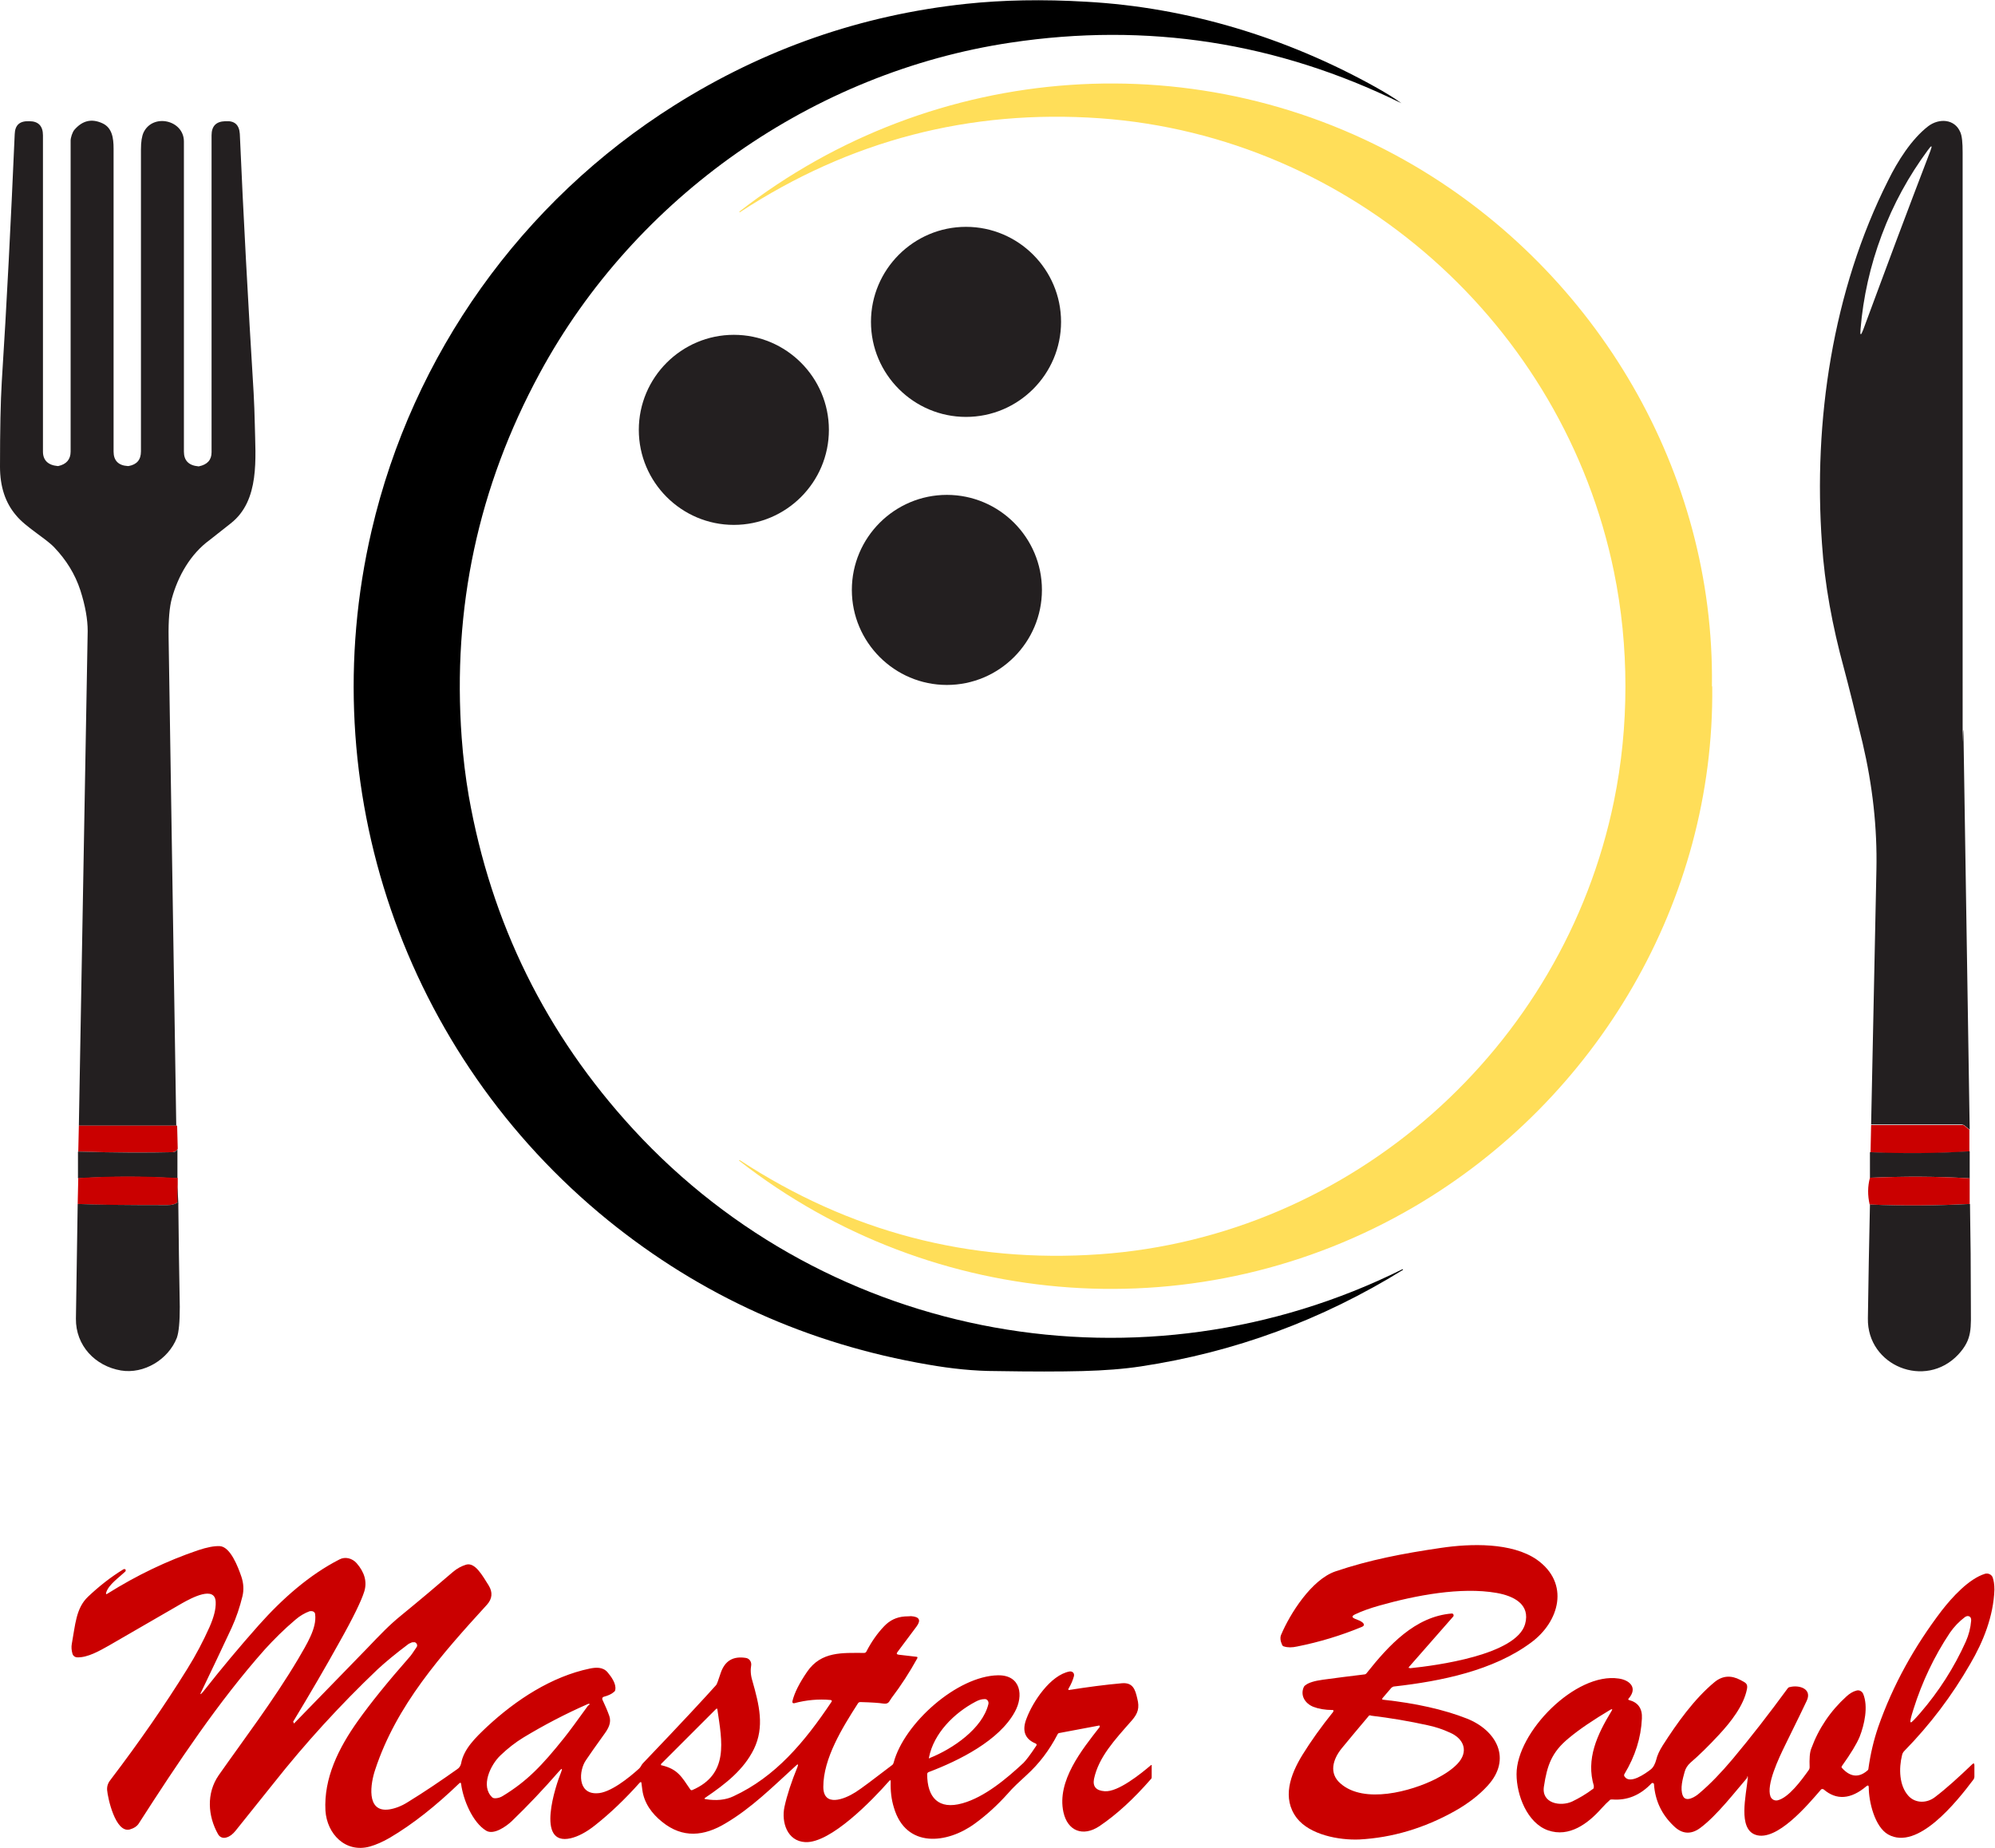 <?xml version="1.0" encoding="UTF-8"?>
<svg id="Layer_1" xmlns="http://www.w3.org/2000/svg" version="1.1" viewBox="0 0 678 628.2">
  <!-- Generator: Adobe Illustrator 29.0.1, SVG Export Plug-In . SVG Version: 2.1.0 Build 192)  -->
  <defs>
    <style>
      .st0 {
        fill: none;
      }

      .st1 {
        fill: #ffde59;
      }

      .st2 {
        fill: #231f20;
      }

      .st3 {
        fill: #ca0000;
      }
    </style>
  </defs>
  <g>
    <path class="st0" d="M60.2,382.6H26.8"/>
    <path class="st0" d="M60.3,390.4c-.4.8-.9,1.1-1.7,1.2-8.2.2-18.9.2-32.1-.2"/>
    <path class="st0" d="M60.4,400.5c-11.3-.7-22.6-.7-33.9,0"/>
    <path class="st0" d="M60.3,402.6v6"/>
    <path class="st0" d="M60.3,408.6c-.8.7-2,1-3.6,1-13.8,0-23.9,0-30.4-.4"/>
    <path class="st0" d="M60.6,409.2c-.1,0-.2-.2-.3-.6"/>
    <path class="st0" d="M669.3,383.9l-1.7-1.4c-.3-.2-.6-.3-.9-.3h-30.8"/>
    <path class="st0" d="M669.4,391.4c-11.2.7-22.4.8-33.7.3"/>
    <path class="st0" d="M669.4,400.5c-11.3-.7-22.6-.7-33.9-.2"/>
    <path class="st0" d="M669.5,409.2c-11.4.6-22.8.7-34.1.2"/>
  </g>
  <path d="M476.1,35c-42-20.6-86.2-27.5-132.7-20.5-66.8,10-127.5,52.3-160,112.4-20.9,38.6-29.7,79.8-26.5,123.8.5,6.8,1.3,13.4,2.4,19.8,7.6,43.2,26.2,81,55.9,113.3,66.7,72.5,173.5,91.3,261.4,47.6,0,0,.1,0,.2,0,0,0,0,.1,0,.2-27.6,17.1-57.3,28-89,32.8-5.9.9-12.5,1.4-19.9,1.6-7.6.2-17.4.2-29.3,0-7.5,0-15.2-.8-23.2-2.2-40.8-7-77.1-23.4-108.7-49-69.5-56.4-100.7-147.4-80.4-234.5,13.9-59.8,51-111.8,102.9-144.5,30.5-19.2,63.5-30.7,99.2-34.5,12.3-1.3,25.9-1.6,40.9-.7,34.2,1.9,67.8,12.1,98,28.9,3.4,1.9,6.4,3.7,9,5.6,0,0,0,0,0,0,0,0,0,0,0,0Z"/>
  <path class="st1" d="M581.9,233.4h0c.8,72.7-39.1,140.3-101.2,176.7-72.5,42.5-163.4,36-229.5-15.6,0,0,0-.1,0-.2,0,0,.2,0,.2,0,37.3,24.4,78.1,35.1,122.3,32,85.6-6,157.6-70,174.8-154,2.6-12.7,3.9-25.7,3.9-39,0-13.3-1.3-26.3-3.9-39-17.2-84-89.1-148-174.7-154.1-44.2-3.1-85,7.5-122.3,31.9,0,.1-.1.1-.2,0,0,0,0-.1,0-.2,66.1-51.5,157.1-58.1,229.5-15.5,62,36.5,101.9,104.1,101,176.6v.2Z"/>
  <path class="st2" d="M60.2,382.6H26.8c1-55.9,2-111.9,3-168.1,0-4-.8-8.6-2.5-13.9-1.8-5.5-4.8-10.3-8.9-14.6-3.1-3.2-9.6-6.8-12.9-10.8C1.8,170.9,0,165.4,0,158.6c0-12.5.2-22.1.6-28.8,1.7-26.4,3.1-54.5,4.4-84.2.1-3.1,1.7-4.5,4.8-4.4,0,0,.1,0,.2,0,3,0,4.6,1.6,4.6,4.8v107.5c0,2.9,1.7,4.6,5,4.9,0,0,.1,0,.2,0,2.8-.6,4.2-2.3,4.2-4.9,0-55.8,0-91,0-105.7,0-1,.6-2.9,1.3-3.7,2.7-3.1,5.8-3.9,9.5-2.2,3.3,1.5,3.8,5,3.8,8.6,0,41.9,0,76.2,0,103,0,3,1.6,4.7,4.8,4.9,0,0,.1,0,.3,0,2.8-.5,4.2-2.1,4.2-5,0-32.6,0-66.8,0-102.5,0-2.7.3-4.6.9-5.9,3.2-6.6,13.7-4.2,13.7,3.1,0,26.4,0,61.5,0,105.4,0,3,1.6,4.7,4.9,5,0,0,.1,0,.2,0,2.9-.6,4.3-2.2,4.3-4.8V46c0-3.1,1.5-4.7,4.6-4.8h.2c3-.2,4.6,1.2,4.8,4.3,1.2,27.7,2.8,57.1,4.7,88.1.2,3.4.3,7,.4,10.8.2,11.2,1.8,25.7-8.2,33.5-3.9,3.1-6.3,5-7.1,5.6-6.6,4.8-10.8,12.3-12.9,19.9-.8,2.9-1.2,7.3-1.1,13.3.9,55.4,1.7,110.7,2.6,165.9Z"/>
  <path class="st2" d="M669.3,383.9l-1.7-1.4c-.3-.2-.6-.3-.9-.3h-30.8c.6-28.5,1.2-57.5,1.8-86.6.3-14.3-1.3-28.6-4.7-43.1-2.7-11.2-4.8-19.6-6.3-25.2-4-14.6-6.6-28.8-7.5-42.5-3-41.6,3.6-86,22.5-123.5,3.2-6.5,7.9-14,13.6-18.4,3.7-2.8,9-2.5,10.9,2,.6,1.3.8,3.6.8,6.9,0,55.9,0,111.8,0,167.8s0,20.3.3,30.5c.7,44.6,1.4,89.2,2.1,133.8ZM639.5,79.9c-3.9,10.4-6.3,21.1-7.2,32-.2,2.2.1,2.3.9.2,3.6-9.6,7.3-19.8,11.3-30.4,4-10.6,7.8-20.7,11.5-30.3.8-2.1.5-2.2-.8-.4-6.5,8.8-11.8,18.4-15.7,28.9Z"/>
  <path class="st2" d="M360.6,109.4c0,17.8-14.5,32.3-32.3,32.3s-32.3-14.5-32.3-32.3,14.5-32.3,32.3-32.3h0c17.8,0,32.3,14.5,32.3,32.3h0Z"/>
  <path class="st2" d="M281.7,146.1c0,17.8-14.5,32.3-32.3,32.3h0c-17.8,0-32.3-14.5-32.3-32.3h0c0-17.8,14.5-32.3,32.3-32.3h0c17.8,0,32.3,14.5,32.3,32.3h0Z"/>
  <path class="st2" d="M354.1,200.5c0,17.8-14.5,32.3-32.3,32.3s-32.3-14.5-32.3-32.3,14.5-32.3,32.3-32.3h0c17.8,0,32.3,14.5,32.3,32.3h0Z"/>
  <path class="st3" d="M669.3,383.9v7.5c-11.1.7-22.3.8-33.6.3l.2-9.3h30.8c.3-.1.6,0,.9.2l1.7,1.4Z"/>
  <path class="st3" d="M60.2,382.6l.2,7.8c-.4.8-.9,1.1-1.7,1.2-8.2.2-18.9.2-32.1-.2l.2-8.8h33.3Z"/>
  <path class="st2" d="M60.3,390.4v10.1c-11.3-.7-22.6-.7-33.8,0v-9.1c13.2.4,23.9.4,32.2.2.8,0,1.3-.4,1.7-1.2Z"/>
  <path class="st2" d="M669.4,391.4v9.1c-11.2-.7-22.5-.7-33.9-.2v-8.7c11.4.5,22.7.4,33.9-.3Z"/>
  <path class="st3" d="M60.4,400.5v2.1c-.1,0,0,6,0,6-.8.7-2,1-3.6,1-13.8,0-23.9,0-30.4-.4l.2-8.8c11.3-.7,22.6-.7,33.9,0Z"/>
  <path class="st3" d="M669.4,400.5v8.7c-11.3.6-22.7.7-34,.2-.7-3.1-.7-6.2.1-9.1,11.3-.5,22.6-.5,33.9.2Z"/>
  <path d="M60.3,402.6l.3,6.6c-.1,0-.2-.2-.3-.6v-6Z"/>
  <path class="st2" d="M60.6,409.2c.1,11.7.3,23.3.5,35,0,5-.3,8.5-1,10.5-2.9,7.4-11.2,12.4-19,11.1-8.8-1.5-15.4-8.5-15.3-17.6.2-13.5.4-26.5.6-39,6.5.3,16.6.4,30.4.4,1.6,0,2.8-.3,3.6-1,0,.4.2.6.3.6Z"/>
  <path class="st2" d="M669.5,409.2c.2,11,.3,22.4.3,34.2,0,8.1.6,11.7-4.3,17-11.2,11.9-31,3.8-30.7-12.3.2-13,.4-25.9.7-38.7,11.3.5,22.7.4,34.1-.2Z"/>
  <path class="st3" d="M479.2,567c8.8-.9,36.1-4.5,39.1-15,1.9-6.8-4-9.6-9.7-10.6-12.1-2.1-27.4.8-39.8,4.3-3.2.9-6,1.9-8.3,3-1.2.6-1.1,1,0,1.5,1.1.4,2,.8,2.5,1.2.8.7.7,1.2-.3,1.6-7,2.9-14.3,5.1-21.8,6.6-1.8.4-3.3.4-4.5,0-.3,0-.6-.3-.7-.6-.6-1.3-.7-2.5-.3-3.4,3-7.1,10.3-18.7,18.4-21.5,11.5-3.9,22.9-6.1,35.9-8,10.1-1.5,24.1-1.9,32.6,4,11.3,8,7.7,21.1-2,28.2-12.8,9.5-30.5,13.1-46.5,14.9-.3,0-.6.2-.9.4l-3,3.5c-.3.4-.2.6.2.6,11,1.2,20.5,3.3,28.4,6.4,10.1,4,15.4,13.7,7.1,22.8-3,3.3-6.7,6.1-11.1,8.6-10.5,5.9-21.4,9.1-32.5,9.7-7,.3-16.9-1.6-21.3-7.3-5.1-6.7-2.2-14.7,1.9-21.4,2.9-4.7,6.4-9.6,10.5-14.7.1-.2.1-.4,0-.6,0,0-.2,0-.2,0-2.6,0-4.8-.4-6.6-1.1-2.7-1.1-4.4-3.7-3.3-6.5.1-.3.3-.6.6-.8,1.1-.9,3.1-1.5,6-1.9,4.4-.6,9.1-1.2,14.1-1.8.3,0,.6-.2.8-.5,7.4-9.3,16.4-19.2,28.9-20.2.3,0,.6.2.6.6,0,.2,0,.3-.1.4l-15,17.1c-.3.3-.2.5.2.4ZM465.8,583c-.3,0-.5,0-.7.3-3.3,3.9-6.3,7.5-9.1,10.9-3,3.7-4.5,8.5-.4,12,8,7,23.9,2.7,32.4-1.6,3.1-1.6,5.6-3.3,7.3-5.1,3.9-4.1,2.3-8.5-2.5-10.6-2.6-1.2-5.1-2-7.5-2.5-6.3-1.4-12.8-2.5-19.5-3.3Z"/>
  <path class="st3" d="M99.9,585.8c12.1-12.4,20.3-20.9,24.8-25.5,4.6-4.8,7.5-7.9,11.7-11.3,6.6-5.4,12.4-10.3,17.5-14.7,1.4-1.2,2.9-2,4.5-2.5,3.1-.9,5.6,3.8,7.7,7.1,1.4,2.3,1.2,4.5-.6,6.5-15.6,17.1-30.8,34.2-38,56.1-1.5,4.4-3.3,14.6,4.7,13.5,2-.3,4.2-1.1,6.4-2.5,5.7-3.5,11.3-7.3,16.8-11.2.6-.4,1.1-1,1.3-1.9.9-5,4.9-8.8,8.8-12.5,9.9-9.2,22-17.1,35-19.8,2-.4,4.4-.6,6,1.3,1.2,1.4,3,3.9,2.6,5.9,0,.3-.2.6-.5.8-.8.7-1.9,1.2-3.4,1.6-.4.1-.6.5-.5.8,0,0,0,0,0,.1,1,2.1,1.8,4,2.4,5.7.7,2.2-.3,4.1-1.6,5.9-3.1,4.3-5.2,7.3-6.4,9.1-2.4,3.5-2.9,11.4,3.7,11.2,4.5,0,11.1-5.4,14.4-8.4.5-.4.8-1.3,1.3-1.8,13.4-14,21.6-22.9,24.9-26.6.2-.2.7-1.5,1.5-4,1.4-4.2,4.2-5.9,8.6-5.2,1.2.2,1.9,1.3,1.8,2.4,0,0,0,0,0,0-.3,1.7-.2,3.5.4,5.4,2.3,8.1,4.2,15.6.5,23.2-3.4,6.9-9.4,11.7-16.5,16.5-.4.3-.4.4.1.5,3.6.6,6.8.3,9.5-1,14.2-6.6,24-18.2,33.3-32.1.2-.3.1-.5-.3-.6-4.1-.4-8.3,0-12.4,1.1-.3,0-.6,0-.6-.4,0,0,0-.2,0-.3.7-2.9,2.4-6.2,5-10,4.8-7,12-6.4,19.4-6.4.3,0,.6-.2.7-.4,1.7-3.3,3.7-6.2,6.1-8.7,1.9-2,4.2-3.1,7-3.3,1.2,0,1.9-.1,2.1-.1,2.8.2,3.5,1.3,1.9,3.5l-6.5,8.7c-.4.5-.3.8.4.9l6,.7c.4,0,.5.2.3.6-2.6,4.7-5.5,9.2-8.7,13.4-.9,1.2-.9,2.2-2.9,1.9-1.2-.2-3.8-.4-7.7-.5-.3,0-.6.1-.8.4-5.4,8.4-11.8,18.8-11.8,28.4,0,7,7.1,4.3,11,1.8,1.9-1.2,6-4.3,12.4-9.2.3-.2.4-.5.5-.8,3.5-13.3,21.6-29.5,35.5-29.7,7.8-.1,8.7,7,5.7,12.4-5.3,9.8-19,16.6-29.3,20.5-.3.1-.5.4-.5.7,0,8,3.9,12.2,12,9.9,7.5-2.1,14.9-8.3,20.7-13.7.8-.8,2.3-2.7,4.4-5.9.2-.3.1-.5-.2-.7-3.7-1.5-4.8-4.4-3.1-8.6,2.1-5.6,8.1-14.7,14.6-15.9.7-.1,1.4.3,1.5,1,0,.2,0,.4,0,.5-.4,1.5-1,2.9-1.9,4.4,0,.1,0,.3,0,.4,0,0,.1,0,.2,0,6.3-1,12.3-1.8,18-2.3,3.7-.3,4.5,2.1,5.2,5.2.8,3.1.3,5-1.9,7.5-5.9,6.7-11.2,12.4-12.8,19.8-.5,2.6.7,4,3.6,4.2,4.5.4,12.4-6,15.8-8.9,0,0,.2,0,.2,0,0,0,0,0,0,0v4.1c0,.2,0,.4-.2.6-6,6.9-11.8,12.2-17.6,16.1-5.6,3.7-10.8,1.6-12.2-4.8-2.3-10.6,6.3-21.2,12.3-28.9.1-.1,0-.4,0-.5,0,0-.2,0-.3,0l-13.3,2.5c-.3,0-.6.2-.7.5-2.8,5.4-6.3,10-10.5,13.8-2.5,2.3-4.7,4.3-6.4,6.3-3.5,3.9-7.2,7.3-11.2,10.2-9.4,6.9-23.4,8.5-27.5-5.4-.9-2.9-1.2-5.8-1.1-8.9,0-.5-.1-.6-.5-.2-5.7,6.5-19.9,21.2-28.5,20.8-6.2-.3-8.2-6.8-7.1-12,.9-4.1,2.4-8.6,4.4-13.5.4-1,.2-1.2-.6-.4-8,7.3-15,14.3-23.8,19.5-7.3,4.4-14.6,5.2-21.6-.5-3.5-2.8-6.1-6.4-6.7-10.8-.1-.8-.2-1.5-.3-2.3,0-.5-.3-.5-.6-.2-4.9,5.5-10,10.4-15.2,14.5-2.9,2.3-5.7,3.8-8.3,4.4-12,2.7-5-18.1-3.2-22.5.5-1.3.3-1.4-.6-.4-5.3,6.1-10.7,11.8-16.2,17.1-1.8,1.7-6.1,4.8-8.7,3.2-4.6-2.8-7.8-10.5-8.5-15.9,0-.4-.3-.5-.6-.2-8,7.7-15.8,13.9-23.6,18.5-2.4,1.4-4.7,2.4-6.8,3-8.3,2.3-14.6-4.3-15.1-12.2-.6-11,4.4-21.2,11.1-30.6,4.2-5.9,10-13.1,17.3-21.4.6-.6,1.4-1.8,2.6-3.6.2-.3.2-.6.1-.9-.1-.3-.3-.5-.6-.7-.3-.1-.7,0-1.1,0-.5.2-.9.4-1.1.5-4.4,3.3-7.9,6.2-10.6,8.7-12.7,12.1-24.5,25-35.4,38.8-5.5,6.9-9.8,12.2-12.9,16.1-.9,1.1-1.9,1.9-3,2.2-1.1.4-2.3,0-2.9-1.1-3.5-6.2-4-13.9.2-20,8.4-12,18.5-25.2,27-39.5,2.9-5,6.4-10.5,5.8-15.2,0-.7-.7-1.2-1.5-1.1,0,0-.2,0-.3,0-1.7.6-3.4,1.6-4.9,2.9-3.9,3.3-7.3,6.7-10.4,10.1-15.8,17.8-29.5,38.4-42.8,59.1-.6,1-1.7,1.7-3.1,2.1-4.9,1.3-7.5-10.8-7.7-13.4-.1-1.5.4-2.6,1.4-3.8,9.5-12.5,18.1-24.9,25.8-37.3,3-4.8,5.5-9.6,7.6-14.3,1.5-3.4,2.2-6.2,2.1-8.5-.2-5.7-8.2-1.4-11.4.4-3.3,1.9-11.6,6.7-24.9,14.4-3.2,1.8-7.2,4.1-10.7,4-.8,0-1.5-.5-1.7-1.3-.3-1.1-.4-2.2-.2-3.3,1.2-6.5,1.4-12.1,5.5-16,3.7-3.5,7.6-6.6,12-9.3.3-.2.6-.1.8.1,0,0,0,.2,0,.2,0,.2,0,.4-.2.5-2.2,2.1-5.5,4.3-6.4,7-.2.6,0,.8.5.4,9.9-6.2,20.1-11.1,30.7-14.7,3-1,5.5-1.5,7.4-1.4,3.6.2,6.2,7.1,7.3,10.3.8,2.3.9,4.6.4,6.7-.9,3.7-2.1,7.3-3.7,10.8-3.3,7.1-6.7,14.2-10.1,21.3-.8,1.5-.6,1.6.5.3,6.2-7.9,12.5-15.4,18.8-22.5,8.1-9.1,17.3-17.2,27.5-22.4,1.9-1,4.3-.4,5.8,1.3,2.7,3.1,3.6,6.3,2.6,9.6-1,3.2-3.8,9-8.6,17.5-4.6,8.3-9.8,17.2-15.6,26.8-.2.3-.2.4.1,0ZM316,597.5c7.8-3.1,17.9-10,19.9-18.3.2-.8-.3-1.6-1-1.7-.1,0-.2,0-.4,0-.9,0-1.9.3-3,.9-7.2,3.8-14.2,10.7-15.8,19,0,.2,0,.3.3.2ZM200.1,579.7c.4-.6.3-.8-.4-.5-7.5,3.3-14.8,7.1-21.9,11.4-2.6,1.6-5.2,3.6-7.7,6-3.4,3.2-6.9,10.5-2.8,14.3.2.2.6.3.9.3,1,0,1.9-.3,2.7-.8,8.2-5,13.3-10.3,20.8-19.7,1.7-2.1,4.4-5.8,8.3-11.2ZM224.9,600c5.4,1.3,6.7,3.8,9.7,8.2.2.3.4.3.7.2,12.5-5.4,10.1-16.5,8.5-27.4,0-.3-.2-.4-.5-.1l-18.6,18.6c-.1.1-.1.3,0,.5,0,0,0,0,.1,0Z"/>
  <path class="st3" d="M593.9,604.1c-4,4.6-10.4,13-16.1,17.2-3.1,2.3-6.2,2.1-9-.7-4.1-3.9-6.3-8.6-6.7-14.2,0-.2-.2-.4-.5-.4-.1,0-.2,0-.3.1-3.9,4.1-8.3,5.9-13.4,5.5-.4,0-.7,0-.9.3-.7.6-1.6,1.5-2.7,2.7-4.6,5.2-11,10-18.2,7.5-7.1-2.5-10.7-12-10.7-19.1,0-14.3,20.1-34.7,34.7-32.5,3.7.5,6.6,3.1,3.4,6.8-.2.2-.2.4.1.5,3.1.8,4.6,2.9,4.4,6.3-.3,6.6-2.3,12.8-5.9,18.8-.2.3-.2.6,0,.9,1.8,2.8,7.1-1,8.9-2.4.9-.7,1.5-1.9,1.9-3.4.3-1.3,1-2.9,2.2-4.8,4.8-7.5,10.7-15.8,17.6-21.5,2.7-2.2,5.6-2.4,8.8-.7,1.6.9,2.6,1.1,2.2,3.1-1.1,5.6-5.5,11.2-9.5,15.5-3.6,3.9-6.9,7.1-9.7,9.5-1,.9-1.7,2-2,3.2-.6,2.2-1.6,5.6-.6,8,1,2.5,4.4.3,5.6-.8,3.8-3.2,7.5-7.1,11.3-11.6,6.2-7.4,12.4-15.4,18.7-24,.2-.3.5-.5.8-.5,3-.8,7.7.5,5.7,4.7-.8,1.7-3.2,6.7-7.3,15-2.2,4.5-6.5,13.5-5,17.5.4,1,1.4,1.5,2.4,1.3,3.8-.9,8.1-6.8,10.6-10.3.2-.3.3-.6.3-.9-.1-2.9,0-5.1.6-6.5,2.5-6.8,6.5-12.7,11.9-17.6,1.1-1,2.2-1.7,3.4-2,.9-.3,1.9.2,2.3,1.1,1.8,4.4.4,10.5-1.2,14.6-1,2.4-3,5.7-6,9.9-.2.3-.2.5,0,.7,2.8,3.1,5.7,3.4,8.6.9.3-.2.4-.5.4-.8.7-5,1.8-9.6,3.3-14,5-14.3,12.3-27.4,21.6-39.6,3.5-4.5,9.2-10.8,14.7-12.5,1-.3,2.2.2,2.6,1.2.4,1.1.6,2.5.6,4.2-.3,9-3.8,17.7-8.2,25.2-6.2,10.8-13.6,20.6-22.4,29.6-.4.4-.7.9-.8,1.5-1.1,4.4-1,10.3,2.2,13.8,2.4,2.6,6.3,2.5,9,.4,3.7-2.8,7.9-6.6,12.7-11.2.4-.4.7-.3.7.3v4c0,.3-.1.6-.3.9-5.8,7.7-19,24.3-29,18.7-4.6-2.6-6.6-11.2-6.6-16,0-.7-.3-.8-.8-.4-5.3,4.5-10.2,4.8-14.5,1.1-.3-.2-.7-.2-.9,0,0,0,0,0,0,0-4.4,5.1-15.1,17.9-22.3,15.4-6-2.1-3.2-13.2-2.6-19.4,0-.5,0-.5-.4-.2ZM649.4,585.4c.2.1,1.2-.9,3.2-3.2,6.3-7.3,11.5-15.4,15.5-24.3,1-2.3,1.6-4.6,1.8-7.1,0-.7-.1-1.1-.6-1.4-.4-.2-.9-.2-1.5.2-2,1.5-3.7,3.3-5.1,5.3-5.4,8.1-9.5,16.8-12.4,26-.9,2.8-1.2,4.2-1,4.4ZM541.7,607.1c-2.8-9.3,1.1-17.5,6-25.6.4-.6.2-.7-.4-.4-5.7,3.4-10.5,6.6-14.2,9.7-5.7,4.7-7.3,9.1-8.4,16.4-.9,5.8,5.7,6.9,9.6,5.1,2.3-1.1,4.7-2.5,7.1-4.3.3-.2.3-.5.2-.8Z"/>
</svg>